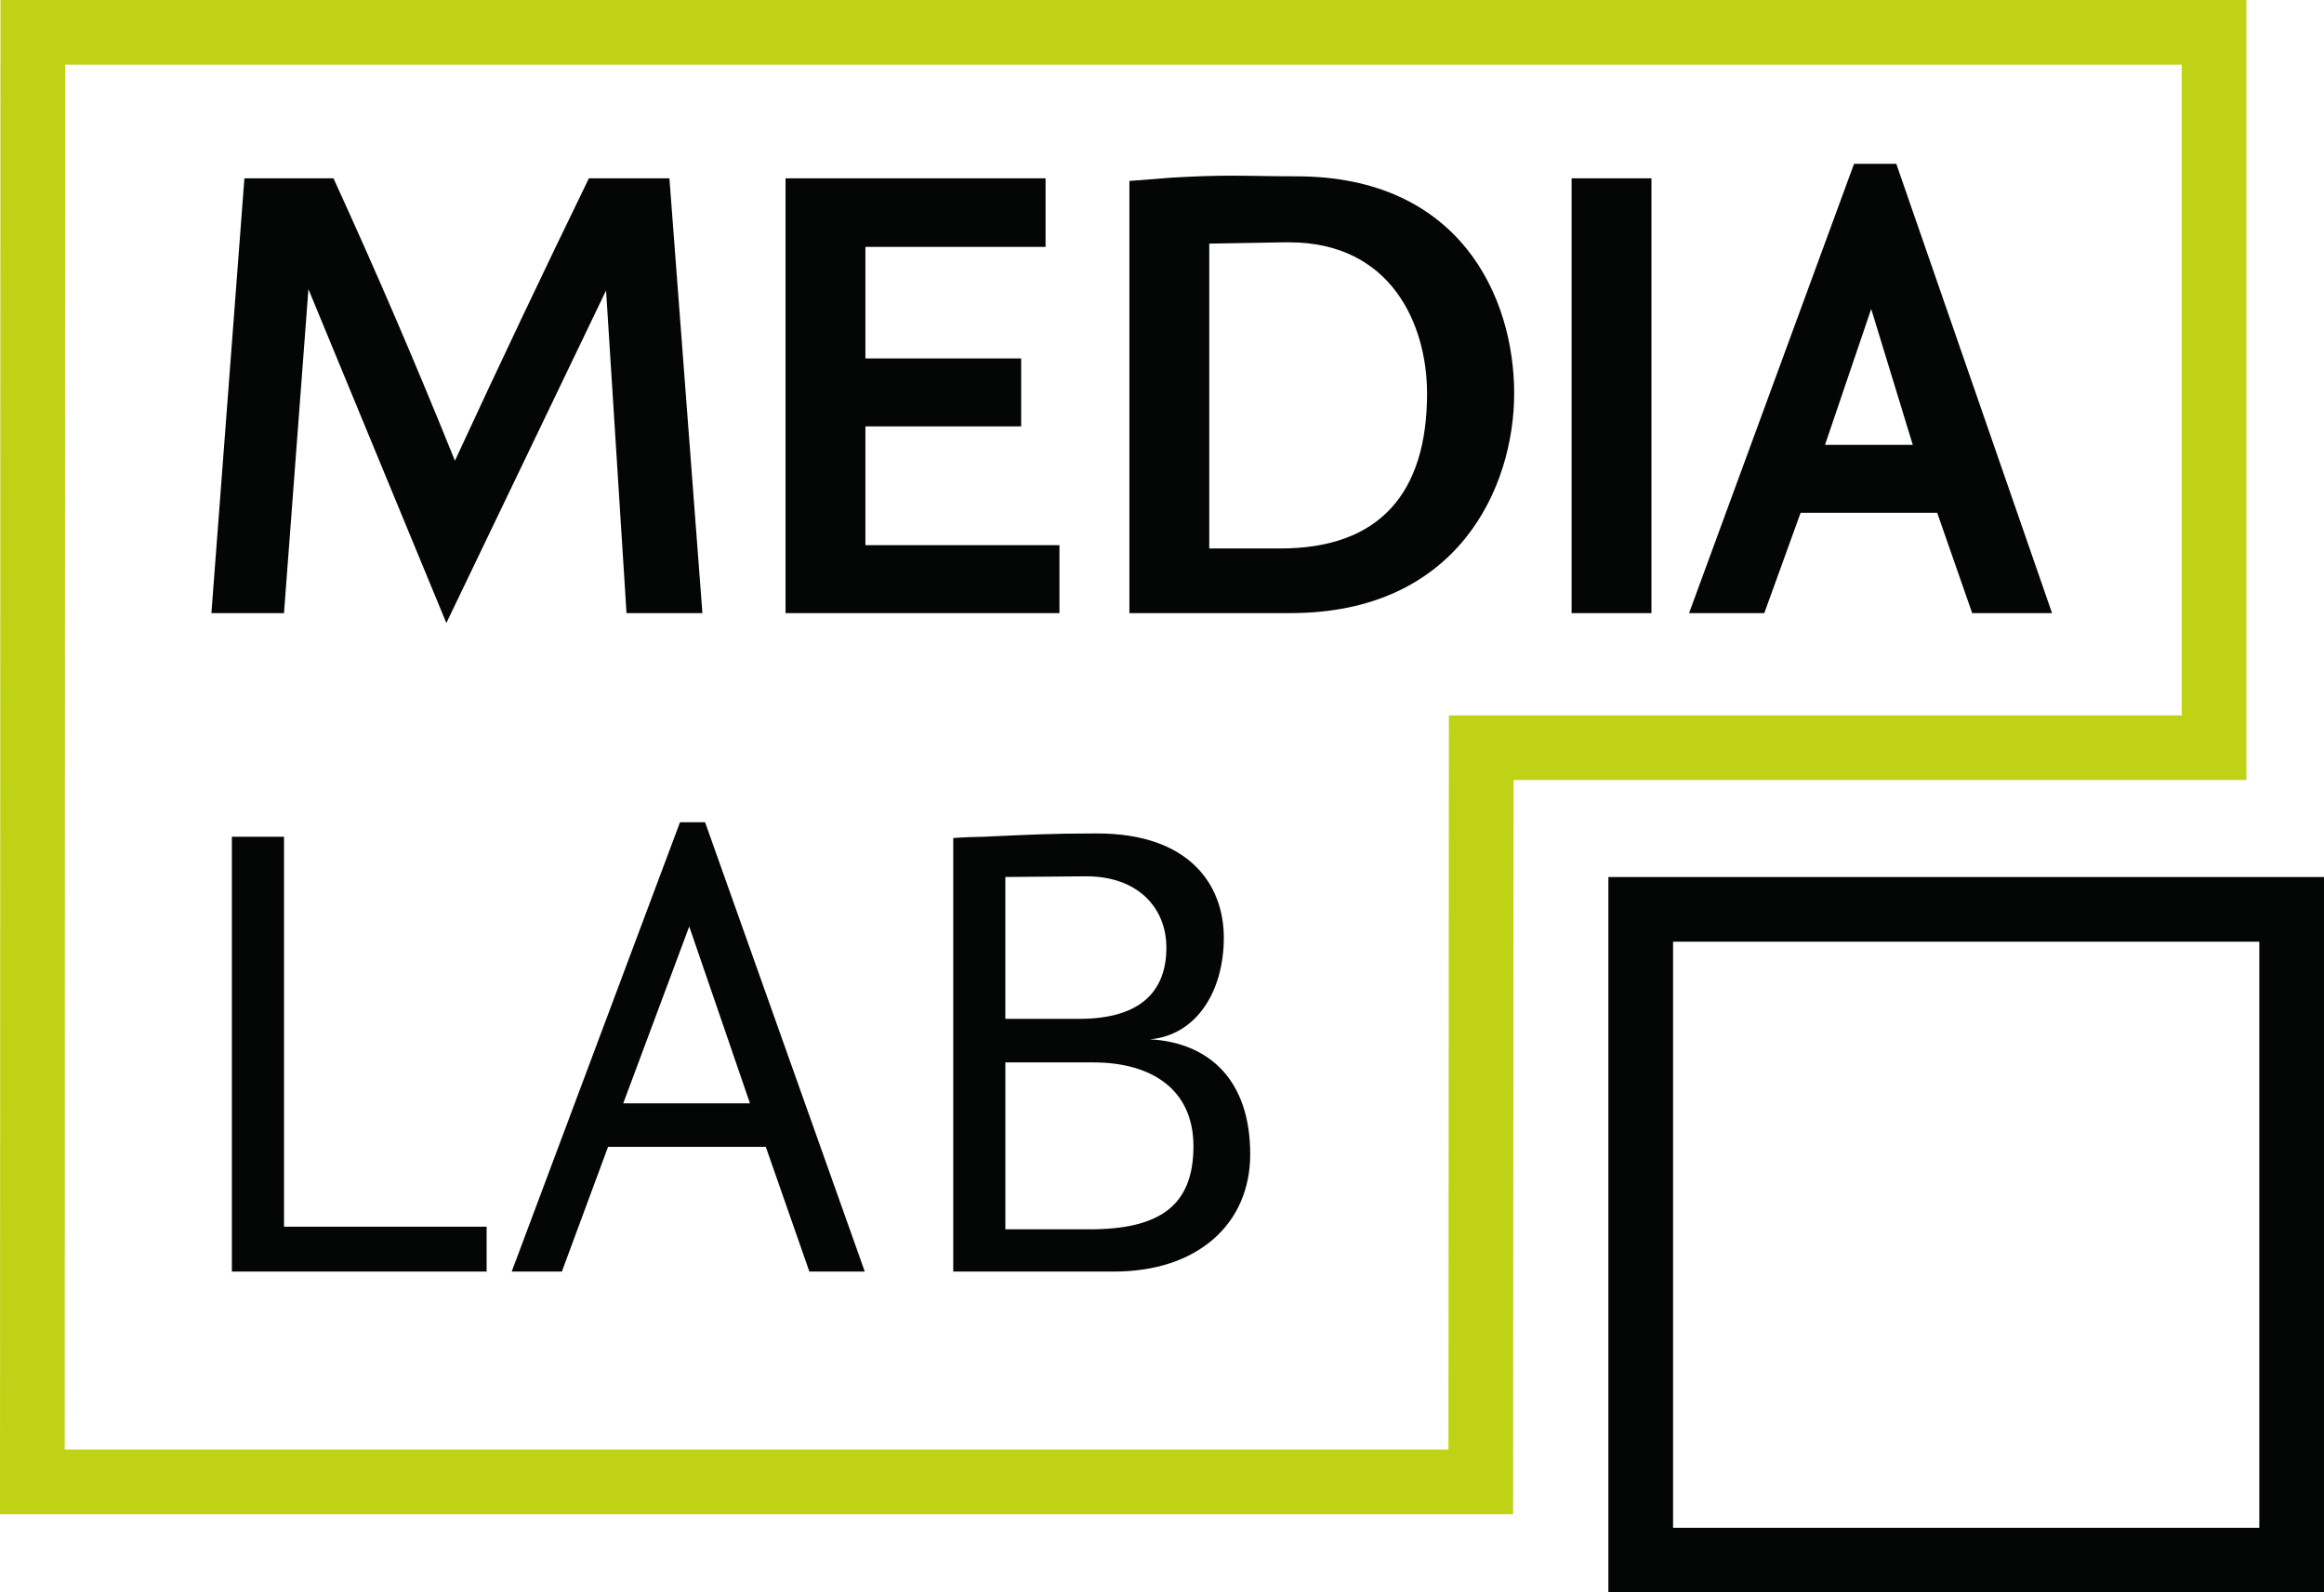 <?xml version="1.0" encoding="UTF-8" standalone="no"?>
<svg xmlns="http://www.w3.org/2000/svg" xmlns:svg="http://www.w3.org/2000/svg" version="1.1" id="svg1" width="175.081" height="120" viewBox="0 0 175.081 120">
  <defs id="defs1"></defs>
  <g id="g1" transform="translate(-484.983,-482.427)">
    <path style="font-weight:700;font-size:49.72px;font-family:NexusSansPro;fill:#040606;stroke-width:0.162" d="m 537.9,528.629 -2.486,-32.765 h -6.066 c -3.53,7.259 -6.712,13.971 -10.093,21.28 -2.933,-7.259 -5.718,-13.772 -9.148,-21.28 h -6.712 l -2.486,32.765 h 5.469 l 1.84,-24.412 10.391,25.158 12.032,-25.059 1.541,24.313 z m 26.898,0 v -5.121 h -14.618 v -8.95 h 11.734 v -5.121 h -11.734 v -8.403 h 13.573 v -5.171 h -19.59 v 32.765 z m 34.257,-16.557 c 0,-7.309 -4.127,-16.358 -16.408,-16.358 -1.889,0 -3.381,-0.05 -4.823,-0.05 -1.442,0 -2.884,0.05 -4.574,0.149 l -3.182,0.249 v 32.566 h 12.132 c 12.679,0 16.855,-9.546 16.855,-16.557 z m -6.563,0 c 0,7.458 -3.53,11.684 -11.038,11.684 h -5.37 V 500.786 l 5.668,-0.099 h 0.348 c 7.707,0 10.391,6.215 10.391,11.386 z m 16.905,16.557 v -32.765 h -6.016 v 32.765 z m 30.179,0 -11.734,-33.859 h -3.182 l -12.43,33.859 h 5.668 l 2.735,-7.557 h 10.292 l 2.635,7.557 z m -10.491,-12.679 h -6.613 l 3.48,-10.242 z" id="text2" aria-label="MEDIA"></path>
    <path id="path2" d="m 657.627,599.99 h -49.038 v -49.038 h 49.038 z" style="fill:none;stroke:#040606;stroke-width:4.872;stroke-linecap:butt;stroke-linejoin:miter;stroke-miterlimit:10;stroke-dasharray:none;stroke-opacity:1"></path>
    <path id="path3" d="M 654.218,482.427 H 485.017 l -10e-4,4.871 -0.031,104.354 -10e-4,4.874 h 4.874 104.248 4.869 l 0.003,-4.871 0.029,-50.446 h 50.339 4.872 v -4.873 -49.038 z m -4.872,4.873 v 49.038 h -55.21 l -0.031,55.316 H 489.857 l 0.031,-104.354 h 159.458" style="fill:#c0d215;fill-opacity:1;fill-rule:nonzero;stroke:none;stroke-width:0.016"></path>
    <path style="font-size:49.72px;font-family:NexusSansPro;fill:#040606;stroke-width:0.162" d="m 521.644,578.246 v -3.381 h -15.264 v -29.384 h -3.928 v 32.765 z m 28.489,0 -12.032,-33.859 h -1.889 l -12.679,33.859 h 3.779 l 3.48,-9.397 h 11.883 l 3.282,9.397 z m -8.651,-12.679 h -9.546 l 4.972,-13.325 z m 37.687,3.828 c 0,-5.569 -3.083,-8.403 -7.557,-8.651 3.48,-0.298 5.569,-3.58 5.569,-7.657 0,-3.978 -2.585,-7.856 -9.546,-7.856 -3.63,0 -5.171,0.099 -8.552,0.249 -0.447,0 -1.79,0.05 -2.287,0.099 v 32.666 h 12.132 c 6.215,0 10.242,-3.53 10.242,-8.85 z m -4.276,-0.597 c 0,4.524 -2.585,6.265 -7.856,6.265 h -6.314 V 562.485 h 6.613 c 4.475,0 7.557,2.088 7.557,6.314 z m -2.039,-14.966 c 0,3.331 -1.989,5.37 -6.563,5.37 h -5.569 v -10.69 l 6.016,-0.05 h 0.099 c 3.828,0 6.016,2.337 6.016,5.37 z" id="text3" aria-label="LAB"></path>
  </g>
</svg>
